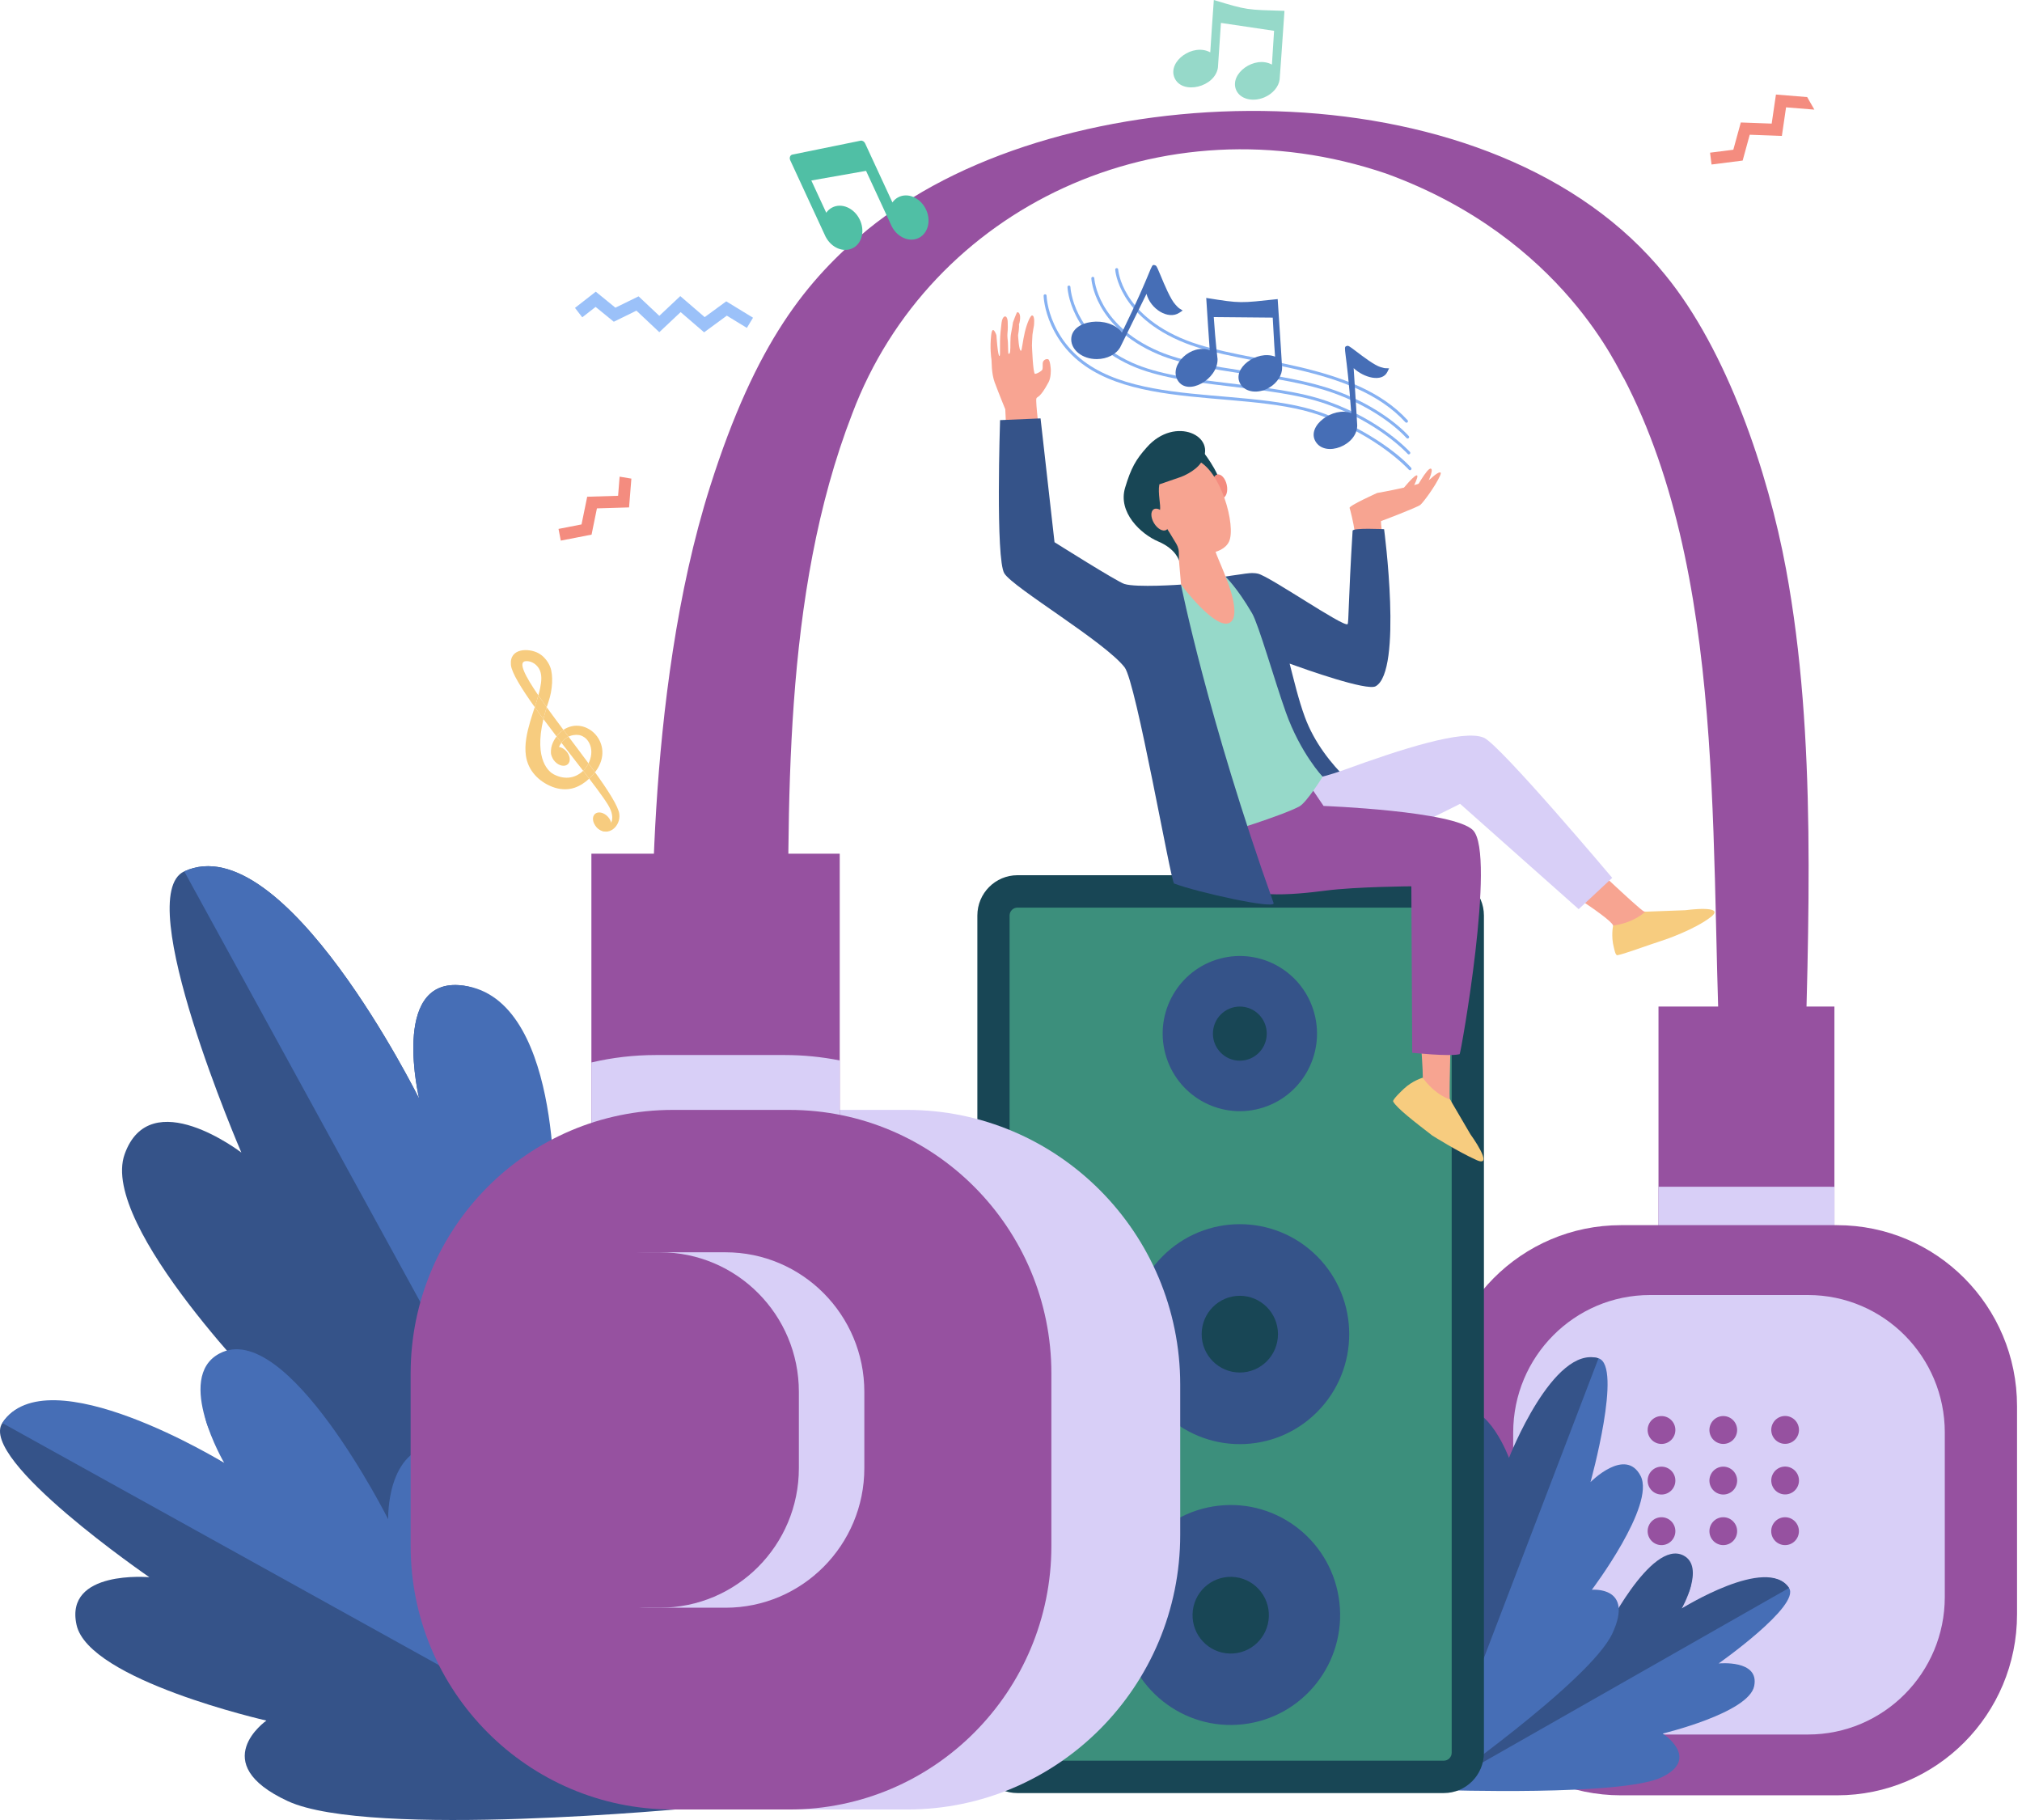 <svg xmlns="http://www.w3.org/2000/svg" width="190" height="171" viewBox="0 0 190 171" fill="none"><path d="M51.848 71.064C52.015 71.137 52.191 71.18 52.372 71.206C52.311 70.803 52.377 70.313 52.754 69.785C52.602 69.588 52.45 69.391 52.298 69.194C51.98 69.616 51.608 70.313 51.848 71.064Z" fill="#F7CC7F"></path><path d="M55.3 71.724C54.702 70.91 54.059 70.059 53.422 69.212C53.377 69.233 53.347 69.248 53.353 69.246C53.109 69.394 53.085 69.423 53.086 69.422C52.929 69.549 52.834 69.675 52.834 69.674C52.805 69.711 52.778 69.748 52.752 69.785C53.455 70.697 54.157 71.594 54.794 72.418C55.001 72.216 55.171 71.978 55.299 71.724H55.3Z" fill="#F7CC7F"></path><path d="M57.365 76.07C57.362 76.063 57.767 76.929 57.329 77.429C57.329 77.429 56.843 78.015 56.451 77.242C56.451 77.243 56.413 77.19 56.412 77.188C56.326 77.074 56.165 77.045 56.041 77.127C55.91 77.213 55.894 77.375 55.952 77.519C55.982 77.599 56.046 77.722 56.209 77.856C57.167 78.644 58.332 77.641 58.196 76.495C58.116 75.783 57.167 74.305 55.909 72.556C55.744 72.768 55.563 72.972 55.366 73.157C56.413 74.527 57.198 75.609 57.366 76.07H57.365Z" fill="#F7CC7F"></path><path d="M54.795 72.418C54.992 72.672 55.182 72.919 55.364 73.157C55.56 72.972 55.742 72.77 55.906 72.556C55.711 72.285 55.507 72.006 55.298 71.722C55.171 71.976 55 72.215 54.794 72.417L54.795 72.418Z" fill="#F7CC7F"></path><path d="M52.297 69.194C52.492 68.934 52.668 68.779 52.668 68.779C52.758 68.702 52.849 68.633 52.941 68.573C52.392 67.842 51.858 67.124 51.371 66.448C51.247 66.842 51.145 67.212 51.062 67.56C51.461 68.097 51.878 68.646 52.297 69.195V69.194Z" fill="#F7CC7F"></path><path d="M50.248 66.441C50.507 66.804 50.781 67.177 51.063 67.559C51.145 67.211 51.247 66.841 51.371 66.447C51.093 66.061 50.829 65.688 50.587 65.334C50.485 65.705 50.368 66.073 50.248 66.441Z" fill="#F7CC7F"></path><path d="M52.032 72.754C51.661 72.561 50.13 71.484 51.063 67.559C50.78 67.179 50.508 66.805 50.248 66.441C50.106 66.874 49.962 67.307 49.834 67.743C49.526 68.795 49.264 69.919 49.417 70.999C49.614 72.406 50.631 73.432 51.889 73.923C52.543 74.179 53.288 74.25 53.984 74.015C54.496 73.842 54.962 73.536 55.364 73.157C55.182 72.919 54.992 72.672 54.796 72.418C54.155 73.047 53.168 73.34 52.032 72.754Z" fill="#F7CC7F"></path><path d="M50.57 61.357C49.699 60.897 47.856 60.855 48.009 62.475C48.078 63.208 49.003 64.698 50.248 66.441C50.368 66.073 50.485 65.705 50.587 65.334C49.347 63.522 48.667 62.209 49.37 62.124C49.788 62.074 50.309 62.286 50.627 62.786C50.967 63.319 50.883 64.037 50.755 64.649C50.707 64.88 50.649 65.108 50.587 65.335C50.829 65.689 51.093 66.062 51.371 66.448C51.424 66.279 51.482 66.105 51.543 65.926C51.93 64.804 51.991 63.435 51.71 62.692C51.71 62.693 51.419 61.807 50.57 61.358V61.357Z" fill="#F7CC7F"></path><path d="M53.685 69.112C53.637 69.124 54.021 69.002 54.374 69.061C54.229 69.042 55.116 69.035 55.47 70.052C55.649 70.568 55.571 71.183 55.3 71.723C55.509 72.007 55.712 72.284 55.908 72.557C55.935 72.523 55.961 72.488 55.987 72.454C57.86 69.9 55.081 67.153 52.942 68.572C53.102 68.784 53.263 68.997 53.424 69.211C53.496 69.177 53.609 69.128 53.686 69.112H53.685Z" fill="#F7CC7F"></path><path d="M52.298 69.194C52.449 69.391 52.601 69.588 52.753 69.785C52.779 69.748 52.806 69.711 52.836 69.674C52.836 69.675 52.93 69.548 53.087 69.422C53.086 69.422 53.111 69.394 53.355 69.246C53.349 69.248 53.378 69.233 53.423 69.212C53.263 68.999 53.102 68.785 52.942 68.573C52.85 68.635 52.759 68.703 52.67 68.779C52.67 68.779 52.495 68.934 52.299 69.194H52.298Z" fill="#F7CC7F"></path><path d="M53.196 70.561C53.577 70.972 53.651 71.527 53.36 71.8C53.069 72.074 52.523 71.961 52.141 71.55C51.759 71.139 51.686 70.584 51.977 70.311C52.268 70.038 52.814 70.15 53.196 70.561Z" fill="#F7CC7F"></path><path d="M57.115 76.731C57.497 77.142 57.571 77.697 57.28 77.971C56.989 78.245 56.443 78.133 56.061 77.722C55.679 77.311 55.606 76.756 55.897 76.483C56.188 76.209 56.734 76.321 57.115 76.732V76.731Z" fill="#F7CC7F"></path><path d="M172.373 94.571H155.843V127.3H172.373V94.571Z" fill="#9651A0"></path><path d="M172.372 111.509C172.226 111.505 172.079 111.504 171.932 111.504H155.843V127.301H172.373V111.509H172.372Z" fill="#D8CFF7"></path><path d="M189.533 151.681V132.112C189.533 122.723 181.962 115.112 172.622 115.112H152.312C142.972 115.112 135.401 122.723 135.401 132.112V151.681C135.401 161.07 142.972 168.681 152.312 168.681H172.622C181.962 168.681 189.533 161.07 189.533 151.681Z" fill="#9651A0"></path><path d="M182.745 134.594V150.048C182.745 157.178 176.987 162.968 169.893 162.968H155.04C147.948 162.968 142.19 157.179 142.19 150.049V134.595C142.19 127.466 147.948 121.676 155.041 121.676H169.894C176.987 121.676 182.746 127.464 182.746 134.595L182.745 134.594Z" fill="#D8CFF7"></path><path d="M156.126 135.667C156.845 135.667 157.428 135.08 157.428 134.357C157.428 133.634 156.845 133.048 156.126 133.048C155.406 133.048 154.823 133.634 154.823 134.357C154.823 135.08 155.406 135.667 156.126 135.667Z" fill="#9651A0"></path><path d="M163.133 134.858C163.409 134.19 163.093 133.424 162.429 133.147C161.764 132.871 161.002 133.188 160.727 133.856C160.452 134.524 160.767 135.29 161.432 135.566C162.096 135.843 162.858 135.526 163.133 134.858Z" fill="#9651A0"></path><path d="M167.949 135.641C168.659 135.525 169.141 134.853 169.026 134.139C168.911 133.425 168.242 132.94 167.532 133.056C166.822 133.172 166.34 133.845 166.455 134.558C166.57 135.272 167.239 135.757 167.949 135.641Z" fill="#9651A0"></path><path d="M156.126 140.42C156.845 140.42 157.428 139.834 157.428 139.111C157.428 138.388 156.845 137.802 156.126 137.802C155.406 137.802 154.823 138.388 154.823 139.111C154.823 139.834 155.406 140.42 156.126 140.42Z" fill="#9651A0"></path><path d="M163.134 139.612C163.41 138.944 163.094 138.178 162.43 137.901C161.765 137.624 161.003 137.941 160.728 138.61C160.453 139.278 160.768 140.043 161.433 140.32C162.097 140.597 162.859 140.28 163.134 139.612Z" fill="#9651A0"></path><path d="M167.95 140.394C168.66 140.279 169.142 139.606 169.027 138.892C168.912 138.179 168.243 137.694 167.533 137.81C166.823 137.926 166.34 138.598 166.456 139.312C166.571 140.026 167.24 140.51 167.95 140.394Z" fill="#9651A0"></path><path d="M156.126 142.553C155.406 142.553 154.823 143.139 154.823 143.864C154.823 144.588 155.406 145.173 156.126 145.173C156.845 145.173 157.428 144.587 157.428 143.864C157.428 143.141 156.845 142.553 156.126 142.553Z" fill="#9651A0"></path><path d="M161.93 142.553C161.211 142.553 160.628 143.139 160.628 143.864C160.628 144.588 161.211 145.173 161.93 145.173C162.65 145.173 163.233 144.587 163.233 143.864C163.233 143.141 162.65 142.553 161.93 142.553Z" fill="#9651A0"></path><path d="M167.736 142.553C167.017 142.553 166.434 143.139 166.434 143.864C166.434 144.588 167.017 145.173 167.736 145.173C168.455 145.173 169.038 144.587 169.038 143.864C169.038 143.141 168.455 142.553 167.736 142.553Z" fill="#9651A0"></path><path d="M135.43 168.185C135.43 168.185 152.402 168.768 156.124 166.993C159.846 165.22 156.237 162.877 156.237 162.877C156.237 162.877 164.302 160.954 164.832 158.425C165.362 155.895 161.492 156.293 161.492 156.293C161.492 156.293 169.217 150.864 168.109 149.199C166.046 146.094 157.312 151.563 157.312 151.563C157.312 151.563 160.219 148.654 158.17 147.575C155.079 145.946 150.591 153.779 150.591 153.779C150.591 153.779 150.815 151.882 148.437 151.766C144.172 151.558 135.43 168.185 135.43 168.185Z" fill="#466EB6"></path><path d="M148.29 150.4C150.667 150.516 150.591 153.779 150.591 153.779C150.591 153.779 155.112 144.525 158.203 146.154C160.253 147.234 158.027 151.13 158.027 151.13C158.027 151.13 166.048 146.095 168.11 149.198L136.851 166.994C137.862 165.047 144.306 150.205 148.291 150.401L148.29 150.4Z" fill="#355389"></path><path d="M134.798 168.189C134.798 168.189 149.401 157.976 151.502 153.485C153.602 148.995 149.579 149.369 149.579 149.369C149.579 149.369 155.587 141.417 154.16 138.669C152.735 135.921 149.454 139.252 149.454 139.252C149.454 139.252 152.492 128.315 150.205 127.62C145.945 126.327 141.776 140.176 141.776 140.176C141.776 140.176 140.185 132.514 137.47 133.083C133.376 133.942 137.461 145.268 137.461 145.268C137.461 145.268 136.254 141.579 133.966 143.29C129.86 146.362 134.798 168.188 134.798 168.188V168.189Z" fill="#466EB6"></path><path d="M129.97 143.468C132.548 142.241 133.066 139.663 133.066 139.663C133.066 139.663 133.083 133.257 137.178 132.399C139.893 131.831 141.793 136.976 141.793 136.976C141.793 136.976 145.944 126.328 150.205 127.622L134.753 168.019C134.214 165.443 126.9 144.929 129.971 143.469L129.97 143.468Z" fill="#355389"></path><path d="M65.343 169.977C65.343 169.977 30.414 151.56 24.191 141.933C17.969 132.305 25.564 131.519 25.564 131.519C25.564 131.519 9.304 115.195 11.711 108.447C14.118 101.698 22.68 108.291 22.68 108.291C22.68 108.291 12.288 84.188 17.313 81.871C26.674 77.558 39.387 103.231 39.387 103.231C39.387 103.231 36.728 92.116 43.129 92.561C52.782 93.232 52.054 118.286 52.054 118.286C52.054 118.286 53.272 108.693 59.053 111.891C69.425 117.63 65.343 169.975 65.343 169.975V169.977Z" fill="#355389"></path><path d="M61.206 108.043C56.693 105.447 52.067 112.799 52.067 112.799C52.067 112.799 52.783 93.232 43.13 92.561C36.729 92.116 39.389 103.231 39.389 103.231C39.389 103.231 26.674 77.556 17.314 81.871L65.392 169.569C65.819 163.496 70.148 113.187 61.207 108.043H61.206Z" fill="#466EB6"></path><path d="M65.047 169.869C65.047 169.869 34.764 172.8 27.041 169.225C19.319 165.65 25.033 161.659 25.033 161.659C25.033 161.659 8.345 157.878 7.193 152.668C6.04 147.458 14.036 148.189 14.036 148.189C14.036 148.189 -2.033 137.166 0.216 133.7C4.403 127.245 22.555 138.33 22.555 138.33C22.555 138.33 16.488 132.394 20.693 130.118C27.035 126.685 36.48 142.747 36.48 142.747C36.48 142.747 35.973 138.838 40.877 138.543C49.675 138.012 65.049 169.869 65.049 169.869H65.047Z" fill="#355389"></path><path d="M41.151 135.721C36.247 136.017 36.478 142.747 36.478 142.747C36.478 142.747 26.935 123.752 20.593 127.186C16.387 129.463 21.069 137.451 21.069 137.451C21.069 137.451 4.401 127.245 0.214 133.7L65.142 169.704C63.01 165.71 49.368 135.225 41.15 135.721H41.151Z" fill="#466EB6"></path><path d="M169.815 9.121L166.879 8.883L166.479 11.613L163.577 11.507L162.873 14.068L160.688 14.345L160.828 15.457L163.751 15.086L164.416 12.659L167.436 12.77L167.83 10.085L170.49 10.301L169.815 9.121Z" fill="#F48C7F"></path><path d="M58.223 44.785L58.08 46.583L55.177 46.671L54.644 49.273L52.482 49.695L52.696 50.794L55.587 50.231L56.091 47.764L59.111 47.674L59.328 44.969L58.223 44.785Z" fill="#F48C7F"></path><path d="M95.606 82.232H135.672C137.751 82.232 139.439 83.928 139.439 86.019V164.683C139.439 166.773 137.751 168.47 135.672 168.47H95.606C93.527 168.47 91.839 166.773 91.839 164.683V86.019C91.839 83.928 93.527 82.232 95.606 82.232Z" fill="#184655"></path><path d="M136.41 86.019V164.683C136.41 165.093 136.079 165.426 135.671 165.426H95.606C95.198 165.426 94.867 165.093 94.867 164.683V86.019C94.867 85.609 95.198 85.276 95.606 85.276H135.671C136.079 85.276 136.41 85.609 136.41 86.019Z" fill="#3C8F7C"></path><path d="M118.381 104.152C122.249 103.11 124.544 99.112 123.507 95.224C122.47 91.336 118.493 89.029 114.626 90.072C110.758 91.114 108.463 95.112 109.5 99C110.537 102.888 114.513 105.195 118.381 104.152Z" fill="#355389"></path><path d="M119.032 97.115C119.032 98.519 117.899 99.658 116.502 99.658C115.105 99.658 113.974 98.519 113.974 97.115C113.974 95.71 115.107 94.573 116.502 94.573C117.898 94.573 119.032 95.712 119.032 97.115Z" fill="#184655"></path><path d="M123.771 132.658C127.785 128.623 127.785 122.081 123.771 118.045C119.757 114.01 113.248 114.01 109.234 118.045C105.22 122.081 105.22 128.623 109.234 132.658C113.248 136.694 119.757 136.694 123.771 132.658Z" fill="#355389"></path><path d="M120.087 125.352C120.087 127.342 118.481 128.956 116.502 128.956C114.522 128.956 112.916 127.342 112.916 125.352C112.916 123.362 114.522 121.748 116.502 121.748C118.481 121.748 120.087 123.362 120.087 125.352Z" fill="#184655"></path><path d="M116.822 162.004C122.462 161.352 126.508 156.227 125.86 150.558C125.211 144.888 120.113 140.821 114.473 141.473C108.834 142.125 104.787 147.249 105.436 152.919C106.085 158.588 111.182 162.656 116.822 162.004Z" fill="#355389"></path><path d="M119.229 151.872C119.291 149.883 117.738 148.218 115.759 148.155C113.779 148.092 112.124 149.654 112.061 151.643C111.998 153.633 113.552 155.297 115.531 155.36C117.51 155.424 119.166 153.862 119.229 151.872Z" fill="#184655"></path><path d="M127.28 50.997C127.28 50.997 127.392 50.677 127.302 49.98C127.189 49.119 126.863 47.837 126.816 47.725C126.728 47.524 129.402 46.319 129.402 46.319C129.402 46.319 133.828 45.559 134.432 44.98C135.036 44.401 135.57 44.129 135.322 44.684C134.873 45.688 133.73 47.218 133.462 47.439C133.195 47.661 129.838 48.948 129.776 48.956C129.714 48.963 129.994 51.147 129.994 51.147L127.282 50.995L127.28 50.997Z" fill="#F7A491"></path><path d="M130.061 49.721C130.061 49.721 127.118 49.571 127.1 49.868C126.692 56.421 126.744 58.565 126.624 58.646C126.211 58.925 119.281 54.136 118.2 53.898C117.684 53.783 117.147 53.877 116.632 53.954C115.402 54.138 115.814 54.059 115.169 54.169C115.133 54.176 115.113 54.181 115.113 54.181L115.258 55.348C116.797 56.44 122.228 75.104 122.494 75.06C122.793 75.011 129.27 75.851 129.097 75.331C129.069 75.248 124.409 72.26 122.61 67.362C122.006 65.718 121.591 63.92 121.183 62.352C122.664 62.889 128.441 64.939 129.265 64.479C131.826 63.047 130.059 49.723 130.059 49.723L130.061 49.721Z" fill="#355389"></path><path d="M144.885 82.243C144.885 82.243 151.282 86.154 151.574 86.947C151.993 88.091 157.17 85.905 155.849 85.82C155.546 85.8 154.565 85.67 154.482 85.638C154.036 85.463 148.084 79.776 148.084 79.776L144.884 82.243H144.885Z" fill="#F7A491"></path><path d="M158.363 85.52L154.591 85.659C154.591 85.659 153.627 86.676 151.58 86.962C151.58 86.962 151.363 87.945 151.649 89.027C151.698 89.214 151.797 89.784 151.986 89.749C152.671 89.619 154.456 88.939 156.502 88.268C156.502 88.268 159.248 87.332 160.759 86.16C162.27 84.988 158.363 85.52 158.363 85.52Z" fill="#F7CC7F"></path><path d="M117.296 73.812C117.296 73.812 121.667 74.025 126.275 72.345C131.607 70.402 137.531 68.485 139.431 69.312C140.961 69.977 151.494 82.48 151.494 82.48L148.343 85.421L137.201 75.524C137.201 75.524 125.203 81.674 122.324 81.495C115.768 81.087 115.068 75.945 117.295 73.814L117.296 73.812Z" fill="#D8CFF7"></path><path d="M121.659 70.515L126.552 75.127L118.885 78.513L117.297 73.812L121.659 70.515Z" fill="#D8CFF7"></path><path d="M133.137 92.876C133.137 92.876 133.716 100.023 133.696 101.247C133.677 102.466 137.268 105.701 136.716 104.493C136.588 104.216 136.236 103.287 136.225 103.198C136.166 102.721 136.385 94.464 136.385 94.464L133.137 92.876Z" fill="#F7A491"></path><path d="M138.172 106.574L136.257 103.302C136.257 103.302 134.91 102.934 133.686 101.258C133.686 101.258 132.724 101.532 131.912 102.301C131.772 102.433 130.815 103.327 130.91 103.496C131.256 104.118 132.846 105.347 134.585 106.69C134.585 106.69 137.006 108.217 138.75 108.997C140.494 109.777 138.172 106.572 138.172 106.572V106.574Z" fill="#F7CC7F"></path><path d="M138.427 78.019C136.691 76.189 124.371 75.723 124.371 75.723L120.229 69.609L113.317 75.122C113.317 75.122 114.767 80.999 115.515 82.526C116.511 84.561 121.535 84.071 124.593 83.675C127.407 83.31 132.619 83.274 132.619 83.274L132.7 98.913C132.7 98.913 136.213 99.288 137.158 99.046C137.265 99.019 140.585 80.296 138.426 78.02L138.427 78.019Z" fill="#9651A0"></path><path d="M115.157 54.185L110.977 54.919C110.977 54.919 110.884 54.965 110.856 54.974C110.521 55.079 112.287 67.368 113.137 71.934C113.986 76.501 114.835 78.362 114.835 78.362C114.835 78.362 120.421 76.663 122.092 75.771C122.785 75.401 124.283 72.98 124.283 72.98C124.283 72.98 122.198 70.765 120.828 66.928C119.772 63.969 118.273 58.678 117.648 57.611C116.211 55.16 115.159 54.185 115.159 54.185H115.157Z" fill="#96D9C9"></path><path d="M110.656 51.176L110.978 54.925C110.978 54.925 114.259 59.317 115.58 58.493C116.688 57.801 115.223 54.337 115.223 54.337C115.223 54.337 114.922 53.539 114.529 52.627C114.254 51.99 114.006 51.294 113.956 50.767C113.834 49.488 110.656 51.176 110.656 51.176Z" fill="#F7A491"></path><path d="M112.906 42.269C112.906 42.269 114.542 44.206 114.855 45.965C115.168 47.723 114.937 48.974 114.937 48.974L109.852 44.153L112.907 42.268L112.906 42.269Z" fill="#184655"></path><path d="M115.273 45.547C115.409 46.159 115.233 46.721 114.878 46.8C114.524 46.879 114.127 46.447 113.99 45.834C113.854 45.222 114.031 44.661 114.386 44.582C114.739 44.503 115.137 44.935 115.273 45.547Z" fill="#F48C7F"></path><path d="M108.509 45.183C108.405 45.173 109.022 50.325 110.651 51.36C112.28 52.395 114.879 52.193 115.489 50.883C116.165 49.433 114.729 44.097 112.383 43.209C110.037 42.319 108.508 45.184 108.508 45.184L108.509 45.183Z" fill="#F7A491"></path><path d="M107.757 42.033C106.74 43.168 106.278 43.964 105.72 45.832C105.034 48.13 107.174 50.171 108.851 50.883C110.526 51.595 110.79 52.684 110.79 52.684L110.772 51.99C110.777 51.448 110.579 51.163 110.391 50.858C110.224 50.587 109.678 49.654 109.48 49.414C108.957 48.783 108.853 48.644 108.994 47.968C109.103 47.447 108.778 46.365 108.94 45.509L110.999 44.798C110.999 44.798 112.283 44.321 112.86 43.467C114.514 41.015 110.432 38.987 107.758 42.033H107.757Z" fill="#184655"></path><path d="M109.564 48.471C109.89 49.006 109.905 49.594 109.597 49.786C109.289 49.977 108.772 49.698 108.445 49.164C108.119 48.63 108.104 48.041 108.412 47.85C108.722 47.658 109.237 47.937 109.564 48.471Z" fill="#F7A491"></path><path d="M93.486 35.976C93.843 36.94 94.462 38.455 94.462 38.455C94.478 38.889 94.563 40.698 94.671 42.914L97.733 41.237C97.733 41.237 97.271 37.66 97.389 37.425C97.489 37.225 97.719 37.432 98.537 35.897C98.772 35.454 98.739 34.717 98.739 34.717C98.739 34.717 98.692 33.81 98.48 33.751C98.269 33.691 98.054 33.853 98 34.018C97.946 34.182 98.008 34.542 97.953 34.706C97.898 34.87 97.455 35.113 97.259 35.127C97.063 35.141 96.969 32.463 96.969 32.463C96.969 32.463 96.99 31.698 97.016 31.445C97.038 31.229 97.156 30.592 97.156 30.592C97.156 30.592 97.274 29.673 96.99 29.638C96.823 29.617 96.494 30.392 96.302 31.196C96.094 32.061 96.024 32.96 95.936 32.959C95.727 32.955 95.665 31.489 95.665 31.489C95.665 31.489 95.791 30.799 95.748 30.486C95.895 30.078 95.939 29.348 95.592 29.33C95.528 29.326 95.187 30.287 95.187 30.287C95.187 30.287 95.086 30.948 95.019 31.259C94.9 31.806 94.971 32.642 94.919 33.019C94.876 33.334 94.79 33.217 94.76 33.234C94.737 33.246 94.73 32.821 94.712 32.237C94.703 31.942 94.63 31.61 94.671 31.27C94.711 30.954 94.701 30.508 94.69 30.241C94.657 29.482 94.194 29.615 94.113 30.322C94.082 30.591 94.05 30.885 94.02 31.182C93.899 32.339 94.036 33.424 93.915 33.447C93.759 33.478 93.629 31.489 93.629 31.489C93.629 31.489 93.26 30.423 93.139 31.468C93.001 32.68 93.143 33.638 93.152 33.679C93.211 33.965 93.126 35.017 93.483 35.981L93.486 35.976Z" fill="#F8A492"></path><path d="M110.973 54.927C110.973 54.927 106.783 55.227 105.649 54.865C104.962 54.647 99.089 50.944 99.089 50.944L97.777 39.311L93.973 39.473C93.973 39.473 93.535 52.555 94.378 53.88C95.249 55.249 103.801 60.293 105.676 62.701C106.756 64.088 110.018 82.862 110.325 83.011C112.48 83.832 119.898 85.474 119.675 84.847C113.492 67.529 110.972 54.925 110.972 54.925L110.973 54.927Z" fill="#355389"></path><path d="M128.689 47.757C128.689 47.757 129.791 47.118 130.089 46.977C130.387 46.836 131.359 46.53 131.359 46.53C131.359 46.53 132.714 44.753 133.104 44.664C133.493 44.575 132.408 46.51 132.408 46.51L131.93 47.095C131.93 47.095 132.712 46.241 132.865 46.118C133.019 45.994 134.1 43.944 134.446 44.029C134.793 44.114 134.06 45.553 133.707 46.313C133.356 47.073 131.419 47.748 131.419 47.748L128.689 47.757Z" fill="#F7A491"></path><path d="M132.388 44.134C132.36 44.102 129.493 40.953 124.015 39.014C116.195 36.246 102.788 39.279 98.808 30.604C98.098 29.055 98.066 27.844 98.064 27.793C98.061 27.608 98.339 27.601 98.343 27.786C98.343 27.799 98.377 29.001 99.067 30.497C102.974 38.982 116.244 35.966 124.108 38.749C128.042 40.141 131.277 42.472 132.596 43.945C132.719 44.083 132.513 44.27 132.389 44.133L132.388 44.134Z" fill="#86B1F2"></path><path d="M132.278 42.647C132.17 42.528 129.567 39.716 124.683 37.98C119.363 36.081 111.18 36.545 106.264 34.332C103.276 32.989 101.817 31.065 101.117 29.686C100.357 28.188 100.307 27.022 100.306 26.974C100.3 26.789 100.577 26.779 100.584 26.964C100.584 26.982 100.637 28.132 101.372 29.573C102.052 30.905 103.471 32.769 106.378 34.077C111.245 36.267 119.412 35.799 124.777 37.716C129.725 39.475 132.374 42.337 132.485 42.458C132.536 42.514 132.533 42.603 132.476 42.655C132.42 42.707 132.331 42.703 132.28 42.647H132.278Z" fill="#86B1F2"></path><path d="M132.169 41.159C131.009 39.888 128.609 38.113 125.352 36.945C120.213 35.091 113.227 35.142 108.836 33.29C105.71 31.971 104.167 30.107 103.424 28.777C102.614 27.327 102.551 26.203 102.549 26.156C102.54 25.971 102.818 25.956 102.828 26.143C102.828 26.154 102.893 27.261 103.676 28.655C104.399 29.943 105.899 31.747 108.944 33.032C111.161 33.967 114.034 34.408 117.075 34.873C119.948 35.313 122.917 35.769 125.447 36.681C128.751 37.867 131.193 39.673 132.375 40.969C132.499 41.106 132.294 41.294 132.17 41.157L132.169 41.159Z" fill="#86B1F2"></path><path d="M132.061 39.672C127.092 34.226 117.028 34.444 111.411 32.249C108.138 30.971 106.514 29.167 105.729 27.88C104.872 26.476 104.796 25.385 104.793 25.339C104.782 25.154 105.06 25.138 105.071 25.322C105.072 25.342 105.152 26.407 105.975 27.749C106.74 28.996 108.321 30.742 111.511 31.988C117.11 34.176 127.218 33.95 132.266 39.482C132.317 39.538 132.314 39.627 132.257 39.679C132.201 39.731 132.112 39.727 132.061 39.67V39.672Z" fill="#86B1F2"></path><path d="M110.456 28.626C109.995 28.143 109.411 26.736 109.062 25.894C108.594 24.764 108.651 24.996 108.472 24.905C108.098 24.829 108.413 25.101 105.429 31.235C104.193 29.61 100.649 30.008 100.66 31.898C100.665 32.874 101.691 33.746 103.072 33.739C104.032 33.734 104.895 33.291 105.271 32.612H105.269C105.368 32.432 106.665 29.768 107.733 27.61C108.106 29.036 109.776 30.076 110.818 29.385L111.133 29.177L110.814 28.974C110.702 28.904 110.473 28.645 110.456 28.626Z" fill="#466EB6"></path><path d="M129.727 34.49C129.162 34.327 128.085 33.508 127.442 33.018C126.762 32.501 126.691 32.447 126.524 32.517C126.169 32.637 126.537 32.802 126.974 38.818C125.275 38.167 122.753 40.01 123.612 41.472C124.52 43.019 127.572 41.845 127.533 39.927H127.53C127.525 39.746 127.338 36.692 127.199 34.59C128.142 35.482 129.866 35.955 130.362 34.948L130.529 34.608C130.093 34.574 130.28 34.651 129.727 34.489V34.49Z" fill="#466EB6"></path><path d="M120.474 34.532C120.467 34.278 120.283 31.506 120.059 28.102C116.5 28.481 116.622 28.516 113.345 27.992C113.454 29.741 113.573 31.498 113.674 32.912C111.951 32.25 109.811 34.28 110.658 35.724C111.574 37.282 114.447 35.647 114.409 33.74C114.409 33.74 114.217 32.218 114.053 29.791L119.594 29.842C119.645 30.592 119.707 32.066 119.812 33.508C118.097 32.851 115.704 34.628 116.555 36.078C117.024 36.876 118.243 37.028 119.273 36.417C120.018 35.976 120.49 35.235 120.476 34.533H120.473L120.474 34.532Z" fill="#466EB6"></path><path d="M120.244 7.448C120.271 7.195 120.462 4.424 120.697 1.02C117.119 0.913 117.237 0.965 114.059 0C113.932 1.747 113.813 3.504 113.724 4.919C112.105 4.03 109.712 5.75 110.358 7.295C111.055 8.963 114.233 8.192 114.451 6.297H114.448C114.466 6.123 114.562 4.58 114.727 2.153L119.721 2.895C119.671 3.645 119.608 4.629 119.518 6.07C117.907 5.186 115.504 6.895 116.152 8.446C116.509 9.3 117.696 9.617 118.8 9.151C119.597 8.814 120.165 8.145 120.246 7.448H120.243H120.244Z" fill="#96D9C9"></path><path d="M55.982 27.405L57.827 28.909L60.005 27.843L61.953 29.675L63.923 27.821L66.218 29.796L68.242 28.313L70.759 29.851L70.18 30.808L68.297 29.658L66.163 31.224L63.957 29.325L61.953 31.21L59.803 29.188L57.677 30.23L55.967 28.836L54.713 29.814L54.03 28.928L55.982 27.405Z" fill="#9BC1F9"></path><path d="M110.9 130.092V144.203C110.9 158.448 99.396 170.014 85.225 170.014H71.187C57.017 170.014 45.512 158.449 45.512 144.203V130.092C45.512 115.847 57.017 104.281 71.187 104.281H85.225C99.395 104.281 110.9 115.846 110.9 130.092Z" fill="#D8CFF7"></path><path d="M61.276 93.188C61.354 90.634 60.421 65.54 66.73 45.697C71.031 32.145 75.819 26.288 81.553 21.547C81.814 21.341 82.071 21.132 82.334 20.93C82.599 20.731 82.861 20.529 83.131 20.337C83.213 20.278 82.832 20.549 83.937 19.763C102.649 6.707 140.562 6.113 156.475 25.828C162.288 32.921 166.142 44.357 167.826 53.47C170.758 69.306 169.931 86.631 169.522 103.683H161.851C160.473 82.484 162.729 55.856 152.993 36.331L152.627 35.614C152.195 35.109 147.005 22.396 130.24 16.304C109.096 9.122 87.367 19.544 80.087 38.856C73.447 55.977 74.085 76.046 74.069 93.189H61.276V93.188Z" fill="#9651A0"></path><path d="M78.906 80.21H55.571V114.038H78.906V80.21Z" fill="#9651A0"></path><path d="M78.906 99.634C77.225 99.301 75.488 99.126 73.712 99.126H61.651C59.559 99.126 57.524 99.368 55.572 99.825V114.038H78.907V99.634H78.906Z" fill="#D8CFF7"></path><path d="M77.595 22.267C78.138 23.288 79.263 23.759 80.132 23.314C81.015 22.864 81.298 21.644 80.766 20.589C80.233 19.534 79.085 19.044 78.203 19.494C77.972 19.611 77.784 19.783 77.639 19.988L76.237 16.958L81.38 16.053L83.778 21.234C83.778 21.234 83.783 21.246 83.786 21.253C84.319 22.308 85.467 22.797 86.35 22.347C87.232 21.897 87.516 20.676 86.983 19.621C86.45 18.566 85.302 18.076 84.42 18.527C84.19 18.644 84.002 18.814 83.858 19.019L81.291 13.47C81.207 13.291 81.029 13.185 80.865 13.218L74.46 14.524C74.246 14.567 74.148 14.825 74.256 15.058L77.593 22.27L77.597 22.268L77.595 22.267Z" fill="#50BFA5"></path><path d="M98.795 145.247V129.049C98.795 115.371 87.764 104.282 74.158 104.282H63.223C49.617 104.282 38.586 115.371 38.586 129.049V145.247C38.586 158.925 49.617 170.014 63.223 170.014H74.158C87.764 170.014 98.795 158.925 98.795 145.247Z" fill="#9651A0"></path><path d="M81.218 130.773V137.942C81.218 145.179 75.372 151.055 68.173 151.055H61.041C53.842 151.055 47.997 145.179 47.997 137.942V130.773C47.997 123.536 53.842 117.66 61.041 117.66H68.173C75.372 117.66 81.218 123.536 81.218 130.773Z" fill="#D8CFF7"></path><path d="M75.067 137.941V130.773C75.067 123.531 69.227 117.66 62.023 117.66H54.892C47.688 117.66 41.848 123.531 41.848 130.773V137.941C41.848 145.183 47.688 151.054 54.892 151.054H62.023C69.227 151.054 75.067 145.183 75.067 137.941Z" fill="#9651A0"></path></svg>